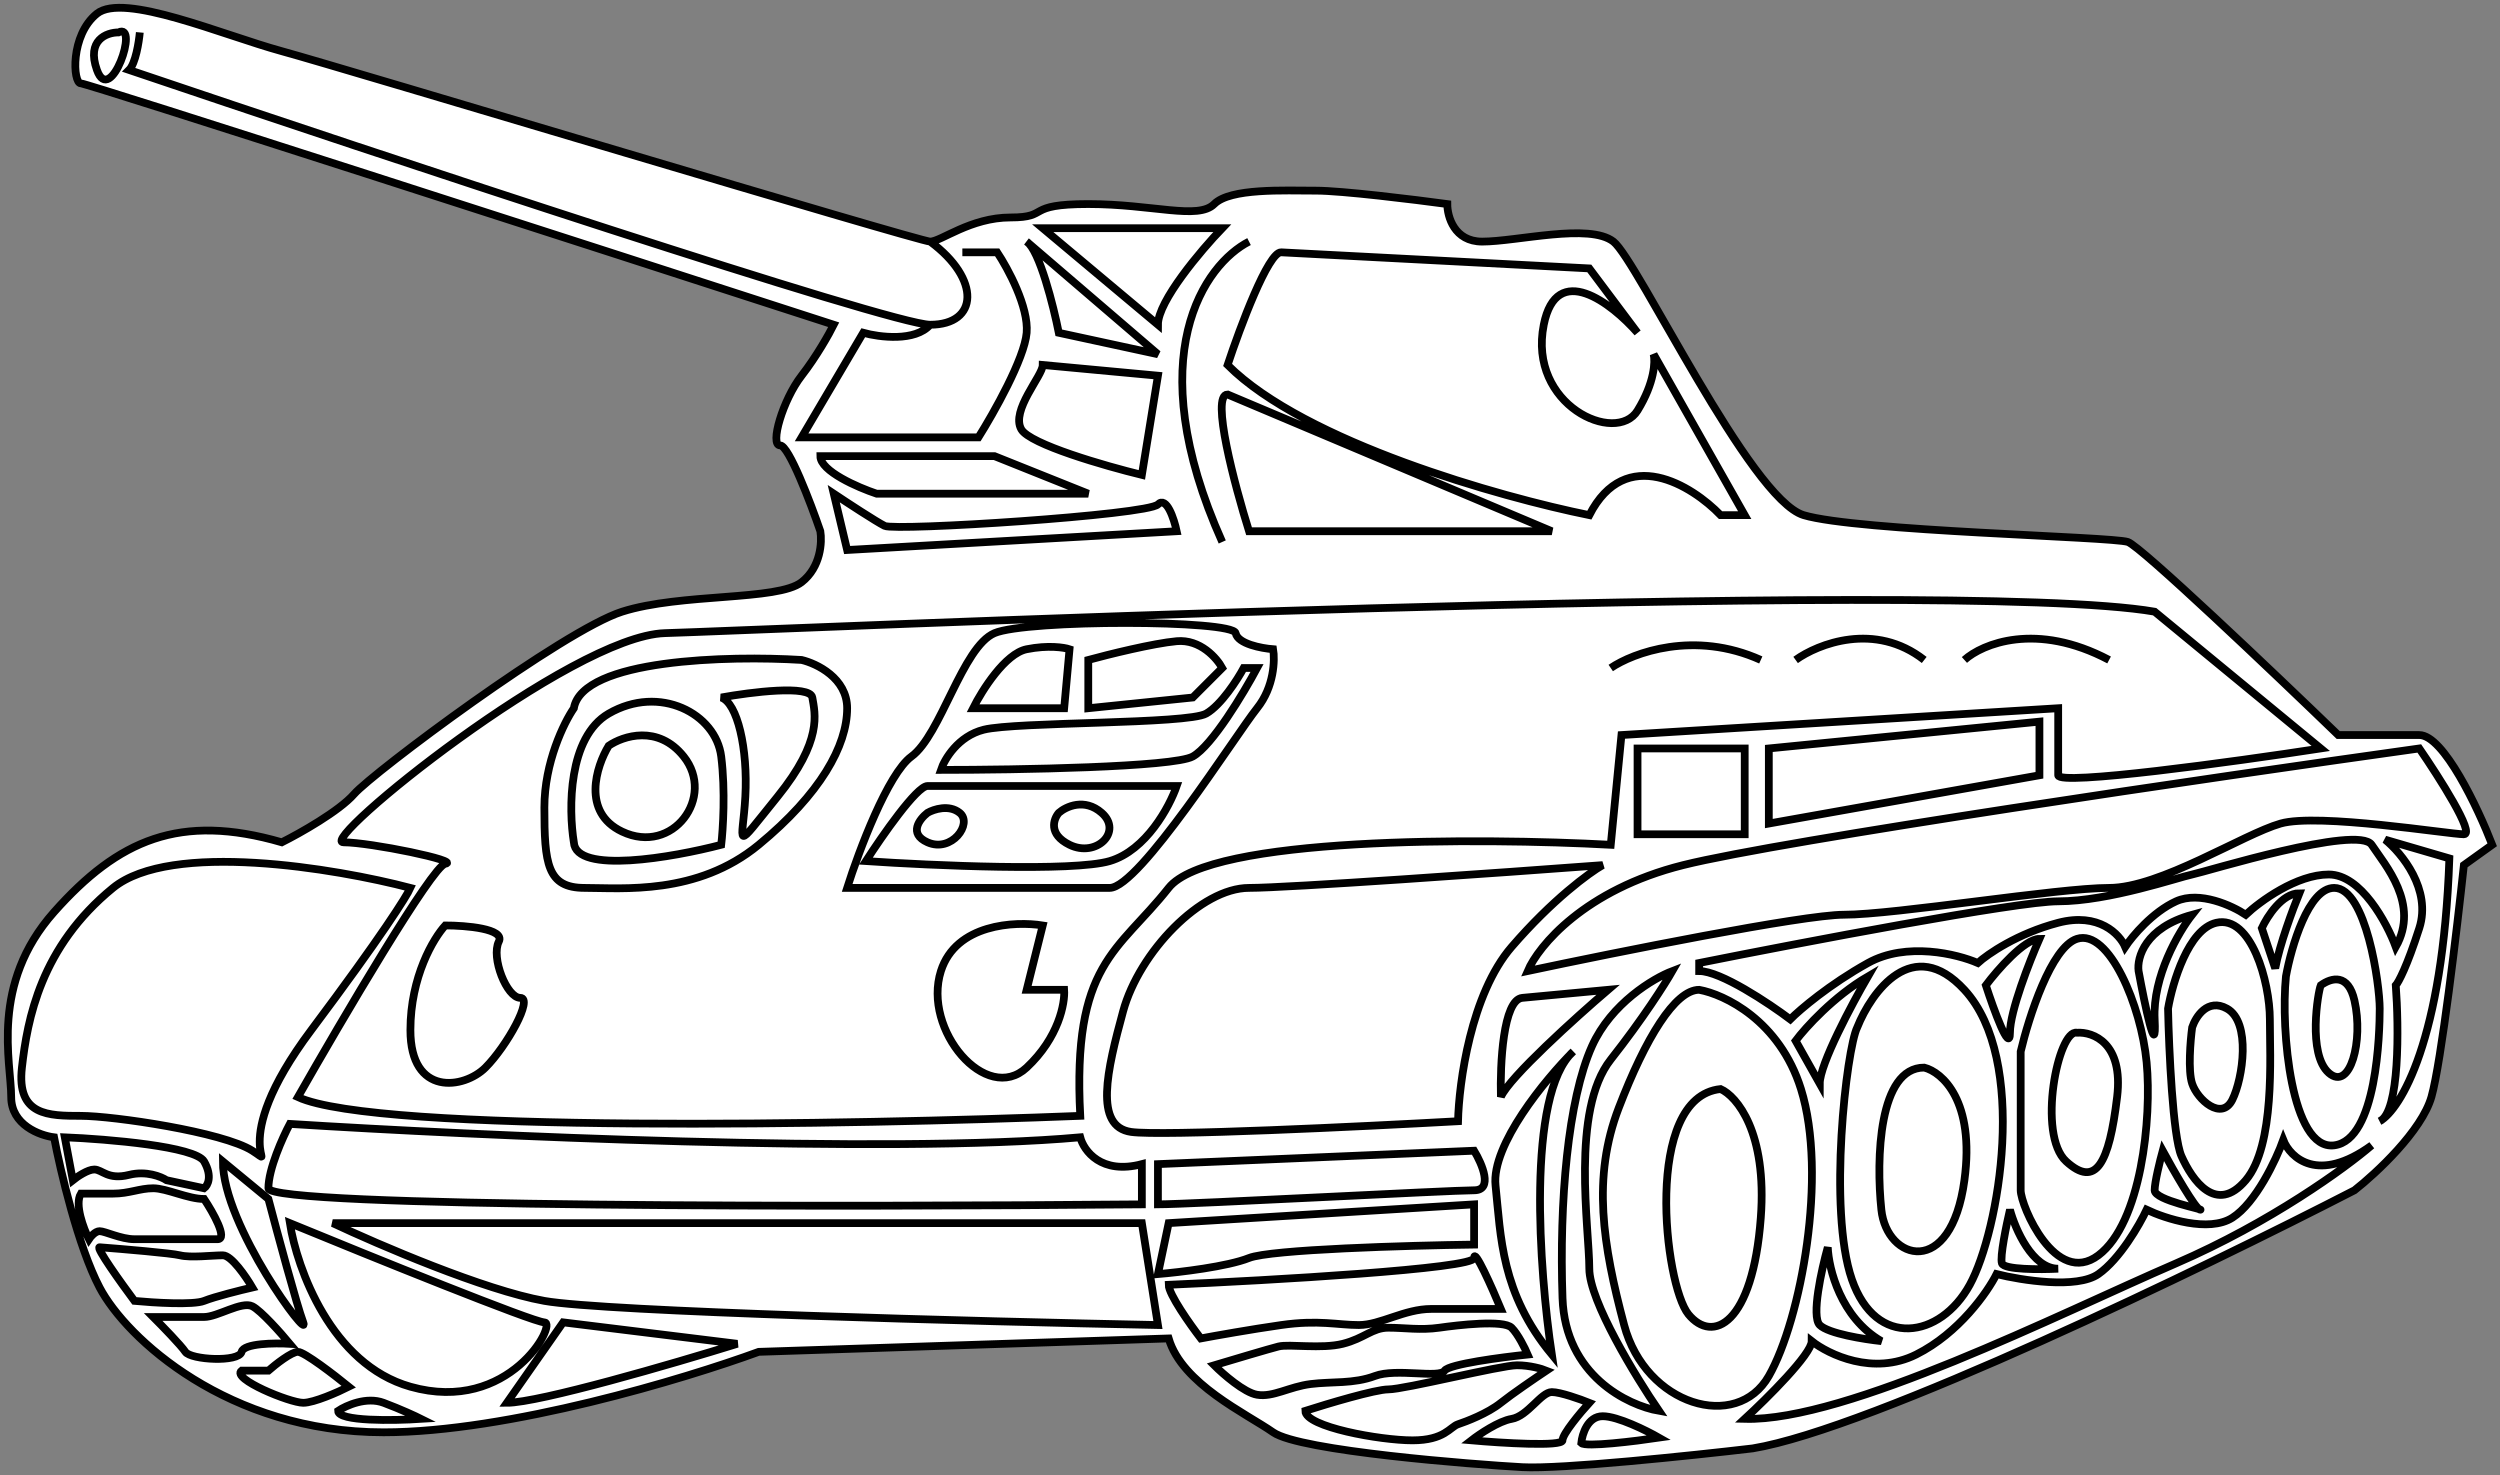<?xml version="1.0" encoding="UTF-8"?> <svg xmlns="http://www.w3.org/2000/svg" width="322" height="190" viewBox="0 0 322 190" fill="none"><rect x="0" y="0" width="322" height="190" fill="#808080" stroke="none"/><path d="M311.606 94.674H301.168C292.825 86.614 275.724 70.357 274.067 69.804C271.997 69.114 239.213 68.422 232.311 66.35C225.409 64.278 210.915 33.536 207.809 31.118C204.703 28.7 195.386 31.118 190.899 31.118C187.311 31.118 186.413 27.894 186.413 26.282C182.157 25.707 172.816 24.555 169.504 24.555C165.362 24.555 158.461 24.21 156.39 26.282C154.319 28.355 148.453 26.282 140.17 26.282C131.888 26.282 135.339 28.01 130.163 28.01C124.986 28.01 121.19 31.118 119.81 31.118C118.429 31.118 43.889 8.666 36.297 6.594C28.705 4.521 15.936 -1.005 12.485 1.758C9.034 4.521 9.379 10.739 10.415 10.739C11.243 10.739 75.408 31.463 107.386 41.826C106.811 42.977 105.178 45.902 103.245 48.389C100.83 51.497 99.104 57.369 100.485 57.369C101.589 57.369 104.396 64.738 105.661 68.422C105.891 69.804 105.73 73.051 103.245 74.985C100.139 77.403 87.716 76.367 80.124 78.785C72.532 81.203 48.03 99.51 45.614 102.273C43.682 104.483 38.597 107.339 36.297 108.49C23.184 104.691 15.245 108.145 6.963 117.471C-1.319 126.797 1.442 136.814 1.442 141.304C1.442 144.897 5.123 146.255 6.963 146.485C7.768 150.746 10.069 160.578 12.83 165.829C16.281 172.391 29.394 184.481 49.41 184.481C65.422 184.481 88.291 177.573 97.723 174.118L150.523 172.391C152.248 178.263 160.531 182.063 163.982 184.481C167.433 186.899 189.864 188.626 196.076 188.971C201.045 189.247 217.932 187.474 225.754 186.553C240.993 184.04 283.771 163.343 303.255 153.309C306.039 151.128 311.919 145.666 313.172 141.268C314.424 136.87 316.477 119.541 317.347 111.427L321 108.809C319.173 104.097 314.737 94.674 311.606 94.674Z" fill="white"></path><path d="M119.81 31.118C118.429 31.118 43.889 8.666 36.297 6.594C28.705 4.521 15.936 -1.005 12.485 1.758C9.034 4.521 9.379 10.739 10.415 10.739C11.243 10.739 75.408 31.463 107.386 41.826C106.811 42.977 105.178 45.902 103.245 48.389C100.83 51.497 99.104 57.369 100.485 57.369C101.589 57.369 104.396 64.738 105.661 68.422C105.891 69.804 105.73 73.051 103.245 74.985C100.139 77.403 87.716 76.367 80.124 78.785C72.532 81.203 48.03 99.51 45.614 102.273C43.682 104.483 38.597 107.339 36.297 108.49C23.184 104.691 15.245 108.145 6.963 117.471C-1.319 126.797 1.442 136.814 1.442 141.304C1.442 144.897 5.123 146.255 6.963 146.485C7.768 150.746 10.069 160.578 12.83 165.829C16.281 172.391 29.394 184.481 49.41 184.481C65.422 184.481 88.291 177.573 97.723 174.118L150.523 172.391C152.248 178.263 160.531 182.063 163.982 184.481C167.433 186.899 189.864 188.626 196.076 188.971C201.045 189.247 217.932 187.474 225.754 186.553C240.993 184.04 283.771 163.343 303.255 153.309C306.039 151.128 311.919 145.666 313.172 141.268C314.424 136.87 316.477 119.541 317.347 111.427L321 108.809C319.173 104.097 314.737 94.674 311.606 94.674C308.474 94.674 303.342 94.674 301.168 94.674C292.825 86.614 275.724 70.357 274.067 69.804C271.997 69.114 239.213 68.422 232.311 66.35C225.409 64.278 210.915 33.536 207.809 31.118C204.703 28.7 195.386 31.118 190.899 31.118C187.311 31.118 186.413 27.894 186.413 26.282C182.157 25.707 172.816 24.555 169.504 24.555C165.362 24.555 158.461 24.21 156.39 26.282C154.319 28.355 148.453 26.282 140.17 26.282C131.888 26.282 135.339 28.01 130.163 28.01C124.986 28.01 121.19 31.118 119.81 31.118ZM119.81 31.118C126.367 35.954 126.022 41.826 119.81 41.826M18.007 4.176C17.892 5.443 17.455 8.183 16.626 9.012C48.95 19.95 114.84 41.826 119.81 41.826M119.81 41.826C117.877 44.036 113.253 43.438 111.182 42.862L103.245 56.333H126.022C127.977 53.225 131.957 46.178 132.233 42.862C132.509 39.546 129.818 34.572 128.437 32.5H123.951M207.464 86.039C210.34 84.081 218.231 81.134 226.789 85.002M231.276 85.002C234.151 82.93 241.49 80.029 247.84 85.002M253.017 85.002C255.317 82.93 262.265 80.029 271.652 85.002M160.876 31.118C155.24 33.997 146.658 45.764 157.425 69.804M15.246 4.176C13.751 4.176 11.105 5.143 12.485 9.012C14.211 13.848 18.007 2.81 15.246 4.176ZM298.914 96.401C287.641 98.128 265.095 101.237 265.095 99.855C265.095 98.474 265.095 93.523 265.095 91.22L208.844 94.674L207.464 108.809C190.669 107.897 155.768 107.731 150.523 114.362C143.967 122.652 138.1 124.034 139.135 143.722C109.802 144.874 48.582 146.002 38.367 141.304C44.004 131.403 55.691 111.53 57.348 111.254C59.418 110.908 47.685 108.49 44.234 108.49C40.783 108.49 73.567 81.894 85.645 81.548C97.723 81.203 251.781 74.294 277.518 78.785L298.914 96.401ZM52.861 114.362C43.199 111.829 22.01 108.283 14.556 114.362C5.238 121.962 3.523 131.288 2.823 137.505C2.122 143.722 6.273 143.722 10.415 143.722C14.556 143.722 28.705 145.795 32.501 148.213C36.297 150.631 28.705 147.868 40.093 132.669C49.203 120.511 52.401 115.399 52.861 114.362ZM37.332 144.759C61.029 146.255 114.564 148.696 139.135 146.485C139.595 148.213 141.827 151.322 147.072 149.94V155.121C109.572 155.466 34.571 155.536 34.571 153.049C34.571 150.562 36.412 146.486 37.332 144.759ZM42.854 157.539H147.072L149.143 170.665C126.022 170.204 77.846 168.938 70.116 167.556C62.386 166.174 48.72 160.302 42.854 157.539ZM149.143 149.94L189.864 148.213C190.899 149.912 192.349 153.309 189.864 153.309C186.758 153.309 153.629 155.1 149.143 155.121V149.94ZM150.523 157.539L189.864 155.121V160.302C181.352 160.417 163.637 160.924 160.876 162.029C158.115 163.135 151.904 163.871 149.143 164.102L150.523 157.539ZM150.523 165.483C163.637 164.908 189.864 163.411 189.864 162.029C189.864 160.648 192.165 165.829 193.315 168.592C191.475 168.592 187.103 168.592 184.343 168.592C180.892 168.592 177.786 170.665 175.025 170.665C172.264 170.665 169.849 169.974 165.017 170.665C161.152 171.217 156.505 172.046 154.664 172.391C153.284 170.593 150.523 166.693 150.523 165.483ZM156.39 175.846C158.691 175.155 163.568 173.704 164.672 173.428C166.053 173.082 170.194 173.774 172.955 173.082C175.715 172.391 176.751 171.01 178.821 171.01C180.892 171.01 182.962 171.355 185.378 171.01C187.794 170.665 193.66 169.974 194.696 171.01C195.524 171.839 196.421 173.658 196.766 174.464C193.43 174.809 186.62 175.708 186.068 176.537C185.378 177.573 179.856 176.191 177.096 177.227C174.335 178.264 171.574 177.918 168.813 178.264C166.053 178.609 163.982 179.991 161.911 179.645C160.255 179.369 157.54 176.997 156.39 175.846ZM168.123 181.718C170.999 180.797 177.165 178.954 178.821 178.954C180.892 178.954 193.315 175.846 195.386 175.846C197.042 175.846 198.607 176.306 199.182 176.537C197.801 177.458 194.696 179.576 193.315 180.681C191.59 182.063 188.829 183.099 187.794 183.445C186.758 183.79 186.068 185.517 181.927 185.517C177.786 185.517 168.123 183.79 168.123 181.718ZM189.519 185.517C190.554 184.711 193.039 183.03 194.696 182.754C196.766 182.409 198.492 179.3 199.872 179.3C200.976 179.3 203.553 180.221 204.703 180.681C203.553 181.948 201.252 184.688 201.252 185.517C201.252 186.346 193.43 185.863 189.519 185.517ZM203.668 185.863C203.783 184.711 204.496 182.409 206.429 182.409C208.361 182.409 212.065 184.251 213.676 185.172C210.57 185.632 204.22 186.415 203.668 185.863ZM187.794 144.413C187.909 139.462 189.45 128.041 194.696 121.962C199.941 115.882 204.703 112.405 206.429 111.427C193.315 112.405 165.846 114.362 160.876 114.362C154.664 114.362 146.727 122.652 144.657 130.251C142.586 137.85 140.861 145.104 145.692 145.795C149.557 146.347 175.37 145.104 187.794 144.413ZM196.766 125.07C198.146 121.847 204.082 114.605 216.782 111.427C229.481 108.249 285.289 100.085 311.606 96.401C314.142 100.085 318.841 107.454 317.347 107.454C315.479 107.454 298.569 104.691 293.738 106.073C288.907 107.454 278.209 114.362 271.652 114.362C265.095 114.362 244.044 117.817 237.487 117.817C232.242 117.817 208.154 122.652 196.766 125.07ZM196.076 128.524L207.119 127.488C202.978 131.033 194.419 138.752 193.315 141.268C193.2 137.117 193.59 128.758 196.076 128.524ZM202.633 135.433C199.067 139.002 192.073 147.453 192.625 152.703C193.315 159.266 193.315 166.52 199.872 174.464C198.262 163.756 196.559 140.959 202.633 135.433ZM215.401 125.07C212.986 125.991 207.533 129.215 205.048 134.742C201.943 141.65 200.816 154.776 201.252 167.21C201.602 177.158 209.68 181.027 213.676 181.718C210.685 177.343 204.703 167.556 204.703 163.411C204.703 158.23 202.288 143.032 207.464 136.469C211.605 131.219 214.481 126.682 215.401 125.07ZM218.852 127.488C222.073 128.064 229.205 131.426 231.966 140.268C235.417 151.322 231.966 169.974 227.825 177.227C223.684 184.481 211.95 181.027 209.19 170.665C206.429 160.302 205.048 151.667 208.499 142.686C211.95 133.706 215.746 127.488 218.852 127.488ZM221.613 140.268C223.684 141.189 227.618 145.795 226.789 156.848C225.754 170.665 220.578 173.082 217.472 169.283C214.366 165.483 211.612 141.305 221.613 140.268ZM218.852 124.034C232.081 121.386 259.85 116.09 265.095 116.09C271.652 116.09 280.624 112.981 282.35 112.635C284.075 112.29 303.746 106.191 305.471 108.809C307.197 111.427 311.683 116.435 308.577 121.962C307.427 118.853 304.091 112.635 299.95 112.635C295.808 112.635 291.092 116.09 289.252 117.817C287.526 116.665 283.316 114.708 280.279 116.09C277.242 117.471 274.643 120.58 273.722 121.962C273.032 120.35 270.34 117.471 265.095 118.853C259.85 120.234 256.007 122.883 254.742 124.034C252.096 122.883 245.563 121.271 240.593 124.034C235.624 126.797 231.851 130.021 230.585 131.288C227.825 129.215 221.613 125.07 218.852 125.07V124.034ZM239.213 132.324C241.053 127.718 246.391 120.304 253.017 127.488C261.299 136.469 257.503 158.575 253.707 165.483C249.911 172.392 241.629 173.773 238.523 164.793C235.417 155.812 237.832 135.081 239.213 132.324ZM247.84 137.505C250.141 138.081 254.397 141.788 253.017 152.012C251.291 164.793 243.009 162.375 242.319 155.812C241.629 149.249 241.974 137.505 247.84 137.505ZM267.511 133.015C269.581 132.875 273.515 134.33 272.687 141.268C271.652 149.94 269.926 153.049 266.13 149.594C262.334 146.14 265.095 132.495 267.511 133.015ZM282.35 132.324C282.81 130.942 284.351 128.524 286.836 129.906C289.942 131.633 288.907 138.887 287.526 141.65C286.146 144.413 283.04 141.65 282.35 139.578C281.798 137.92 282.12 134.051 282.35 132.324ZM303.255 128.87C304.436 134.051 302.71 140.614 299.95 138.196C297.189 135.778 298.569 127.708 298.914 126.907C300.329 125.894 302.457 125.364 303.255 128.87ZM260.264 135.433C261.299 131.038 264.198 121.984 267.511 120.925C271.652 119.602 275.793 129.561 276.483 136.814C277.173 144.068 275.793 157.539 270.271 161.684C264.75 165.829 260.264 155.297 260.264 153.309C260.264 151.719 260.264 140.729 260.264 135.433ZM279.244 129.906C279.819 126.567 281.867 119.682 285.456 118.853C289.942 117.817 292.358 126.452 292.358 131.288C292.358 136.123 293.048 147.522 289.252 152.012C285.456 156.503 282.35 152.012 280.969 148.904C279.865 146.417 279.359 135.202 279.244 129.906ZM294.428 125.761C295.118 121.962 297.327 114.362 300.64 114.362C304.781 114.362 306.506 126.797 306.506 129.906C306.506 133.015 306.161 146.831 300.64 147.522C295.118 148.213 293.738 132.669 294.428 125.761ZM231.276 134.051C232.541 132.363 236.176 128.342 240.593 125.761C238.523 129.33 234.382 137.091 234.382 139.578L231.276 134.051ZM235.417 160.648C235.532 163.411 237.073 169.697 242.319 172.737C240.133 172.507 235.486 171.77 234.382 170.665C233.277 169.559 234.612 163.526 235.417 160.648ZM258.883 155.812C259.573 158.345 261.782 163.411 265.095 163.411C262.794 163.526 258.124 163.549 257.848 162.72C257.572 161.891 258.423 157.769 258.883 155.812ZM255.777 126.907C257.273 124.913 260.747 120.925 262.679 120.925C261.414 123.804 258.883 130.251 258.883 133.015C258.883 135.778 256.813 130.094 255.777 126.907ZM275.448 125.07C275.218 123.343 276.276 119.475 282.35 117.817C280.624 120.004 277.242 125.761 277.518 131.288C277.794 136.814 276.253 129.445 275.448 125.07ZM291.322 119.544C292.012 118.04 293.945 115.038 296.154 115.053C295.348 117.011 293.6 121.685 293.048 124.725L291.322 119.544ZM278.554 148.213C279.934 150.746 282.833 155.812 283.385 155.812C284.075 155.812 277.518 154.606 277.518 153.309C277.518 152.272 278.209 149.479 278.554 148.213ZM294.083 146.831C295.003 149.146 298.569 152.525 305.471 147.522C302.135 150.4 292.427 157.47 280.279 162.72C265.095 169.283 237.832 183.099 224.719 182.754C227.595 180.106 233.346 174.395 233.346 172.737C235.532 174.464 241.283 177.227 246.805 174.464C252.326 171.701 256.007 166.404 257.158 164.102C260.379 164.908 267.511 166.036 270.271 164.102C273.032 162.167 275.563 157.769 276.483 155.812C278.899 156.963 284.489 158.782 287.526 156.848C290.563 154.914 293.163 149.364 294.083 146.831ZM306.506 144.413C309.152 142.916 314.651 134.051 315.479 110.563L307.197 108.145C309.331 109.872 313.201 114.57 311.606 119.544C310.011 124.518 308.922 126.525 308.577 126.907C308.97 132.255 309.107 143.244 306.506 144.413ZM210.915 96.401H224.719V107.454H210.915V96.401ZM227.825 96.401L262.679 92.947V99.855L227.825 106.073V96.401ZM8.344 146.485C13.866 146.716 25.185 147.66 26.289 149.594C27.393 151.529 26.749 152.703 26.289 153.049L21.458 152.012C20.767 151.552 18.835 150.769 16.626 151.322C13.866 152.012 13.175 150.631 12.14 150.631C11.312 150.631 9.955 151.552 9.379 152.012L8.344 146.485ZM10.415 153.739C11.105 153.739 12.899 153.739 14.556 153.739C16.626 153.739 18.007 153.049 19.732 153.049C21.458 153.049 24.218 154.43 26.289 154.43C27.439 156.157 29.395 159.611 28.015 159.611C26.289 159.611 19.042 159.611 17.317 159.611C15.591 159.611 13.52 158.575 12.83 158.575C12.278 158.575 11.68 159.266 11.45 159.611C10.76 158.23 9.586 155.121 10.415 153.739ZM12.83 160.648C15.821 160.878 22.079 161.408 23.183 161.684C24.564 162.029 27.324 161.684 28.705 161.684C29.809 161.684 31.695 164.447 32.501 165.829C31.005 166.174 27.669 167.003 26.289 167.556C24.909 168.109 19.732 167.786 17.317 167.556C15.591 165.235 12.277 160.604 12.83 160.648ZM19.732 169.628C21.343 169.628 24.909 169.628 26.289 169.628C28.015 169.628 31.12 167.556 32.501 168.247C33.605 168.799 36.182 171.701 37.332 173.082C35.377 172.967 31.396 173.013 31.12 174.118C30.775 175.5 24.564 175.154 23.873 174.118C23.321 173.29 20.883 170.78 19.732 169.628ZM31.12 176.537H34.571C35.492 175.731 37.539 174.118 38.367 174.118C39.196 174.118 43.084 177.112 44.924 178.609C43.544 179.3 40.438 180.681 39.057 180.681C37.332 180.681 29.74 177.573 31.12 176.537ZM43.544 181.718C44.579 181.027 47.201 179.853 49.41 180.681C51.619 181.51 53.551 182.409 54.242 182.754C50.676 182.984 43.544 183.099 43.544 181.718ZM28.705 149.594L34.571 154.43C35.722 158.805 38.229 168.109 39.057 170.319C40.093 173.082 28.705 157.885 28.705 149.594ZM37.332 157.539C47.685 161.799 68.736 170.319 70.116 170.319C71.842 170.319 65.63 182.225 52.861 178.609C42.647 175.717 38.252 163.357 37.332 157.539ZM65.285 180.681L72.532 170.319L94.963 173.082C86.796 175.615 69.426 180.681 65.285 180.681ZM165.017 32.5L204.703 34.572L210.915 42.862C207.579 39.063 200.493 33.536 198.837 41.826C196.766 52.188 208.154 57.37 210.915 52.879C213.124 49.287 213.216 46.547 212.986 45.626L224.719 66.35H221.613C217.932 62.536 209.397 57.197 204.703 66.35C193.315 64.047 168.054 56.955 158.115 47.007C159.726 42.135 163.361 32.413 165.017 32.5ZM57.348 119.198C55.852 120.822 52.861 125.79 52.861 132.669C52.861 141.268 59.763 140.268 62.524 137.505C65.285 134.742 68.736 128.524 67.01 128.524C65.285 128.524 63.214 123.343 64.249 121.271C65.078 119.613 59.993 119.198 57.348 119.198ZM134.304 119.198C130.738 118.623 123.123 118.991 121.19 125.07C118.775 132.669 127.057 142.341 132.233 137.505C136.374 133.636 137.18 129.215 137.065 127.488H132.233L134.304 119.198ZM103.245 85.002C93.928 84.427 75.016 84.864 73.912 91.22C72.647 93.062 70.116 98.197 70.116 104C70.116 111.254 70.461 114.362 75.293 114.362C80.124 114.362 89.786 115.345 97.723 108.809C105.661 102.273 109.112 96.056 109.112 91.22C109.112 87.351 105.201 85.463 103.245 85.002ZM73.912 108.49C73.222 104.23 73.153 94.95 78.398 91.911C84.955 88.111 92.202 91.911 92.892 97.437C93.445 101.859 93.123 106.861 92.892 108.809C86.672 110.43 74.168 112.635 73.912 108.49ZM92.892 89.838C96.689 89.147 104.35 88.18 104.626 89.838C104.971 91.911 106.006 95.365 100.139 102.618C94.273 109.872 95.653 108.836 95.998 102.618C96.343 96.401 94.963 90.529 92.892 89.838ZM78.398 96.056C80.239 94.789 84.748 93.292 88.061 97.437C92.202 102.618 86.666 110.218 80.124 107.109C74.89 104.622 76.793 98.704 78.398 96.056ZM158.115 50.807L199.872 68.422H160.876C159.036 62.55 155.907 50.807 158.115 50.807ZM109.112 114.362C110.607 109.642 114.357 99.648 117.394 97.437C121.19 94.674 123.951 83.316 128.092 81.548C132.233 79.781 158.806 79.821 159.151 81.548C159.427 82.93 162.486 83.506 163.982 83.621C164.212 85.003 164.12 88.457 161.911 91.22C159.151 94.674 146.727 114.362 142.931 114.362C139.894 114.362 119.12 114.362 109.112 114.362ZM121.19 99.164C121.65 97.783 123.399 94.812 126.712 93.983C130.853 92.947 152.939 93.292 155.355 91.911C157.287 90.805 159.381 87.535 160.186 86.039H161.911C160.186 89.263 156.114 96.056 153.629 97.437C151.144 98.819 130.968 99.164 121.19 99.164ZM119.465 101.237H151.559C150.638 103.885 147.625 109.527 142.931 110.908C138.238 112.29 120.04 111.484 111.528 110.908C113.598 107.685 118.084 101.237 119.465 101.237ZM125.331 91.22C126.482 88.917 129.473 84.174 132.233 83.621C134.994 83.068 137.065 83.391 137.755 83.621L137.065 91.22H125.331ZM140.17 91.22V85.002C142.701 84.312 148.522 82.861 151.559 82.585C154.595 82.308 156.735 84.772 157.425 86.039L153.629 89.838L140.17 91.22ZM119.465 104.691C120.27 104.23 122.226 103.586 123.606 104.691C125.331 106.073 122.571 109.872 119.465 108.49C116.98 107.385 118.429 105.497 119.465 104.691ZM136.374 104.691C137.295 103.885 139.687 102.757 141.896 104.691C144.657 107.109 141.206 110.509 137.755 108.809C134.994 107.449 135.684 105.497 136.374 104.691ZM132.233 31.118L149.143 45.626L136.374 42.862C135.684 39.408 133.89 32.224 132.233 31.118ZM134.304 47.007L149.143 48.389L147.072 61.169C142.356 60.018 132.647 57.231 131.543 55.297C130.163 52.879 134.304 48.389 134.304 47.007ZM105.661 58.751H128.092L140.17 63.587H112.908C110.492 62.781 105.661 60.685 105.661 58.751ZM107.386 63.587C109.112 64.738 112.839 67.18 113.943 67.732C115.324 68.422 147.763 66.35 149.143 64.969C150.247 63.863 151.213 66.811 151.559 68.422L109.112 70.841L107.386 63.587ZM134.304 29.391H157.425C154.664 32.27 149.143 38.786 149.143 41.826L134.304 29.391Z" stroke="black"></path></svg> 